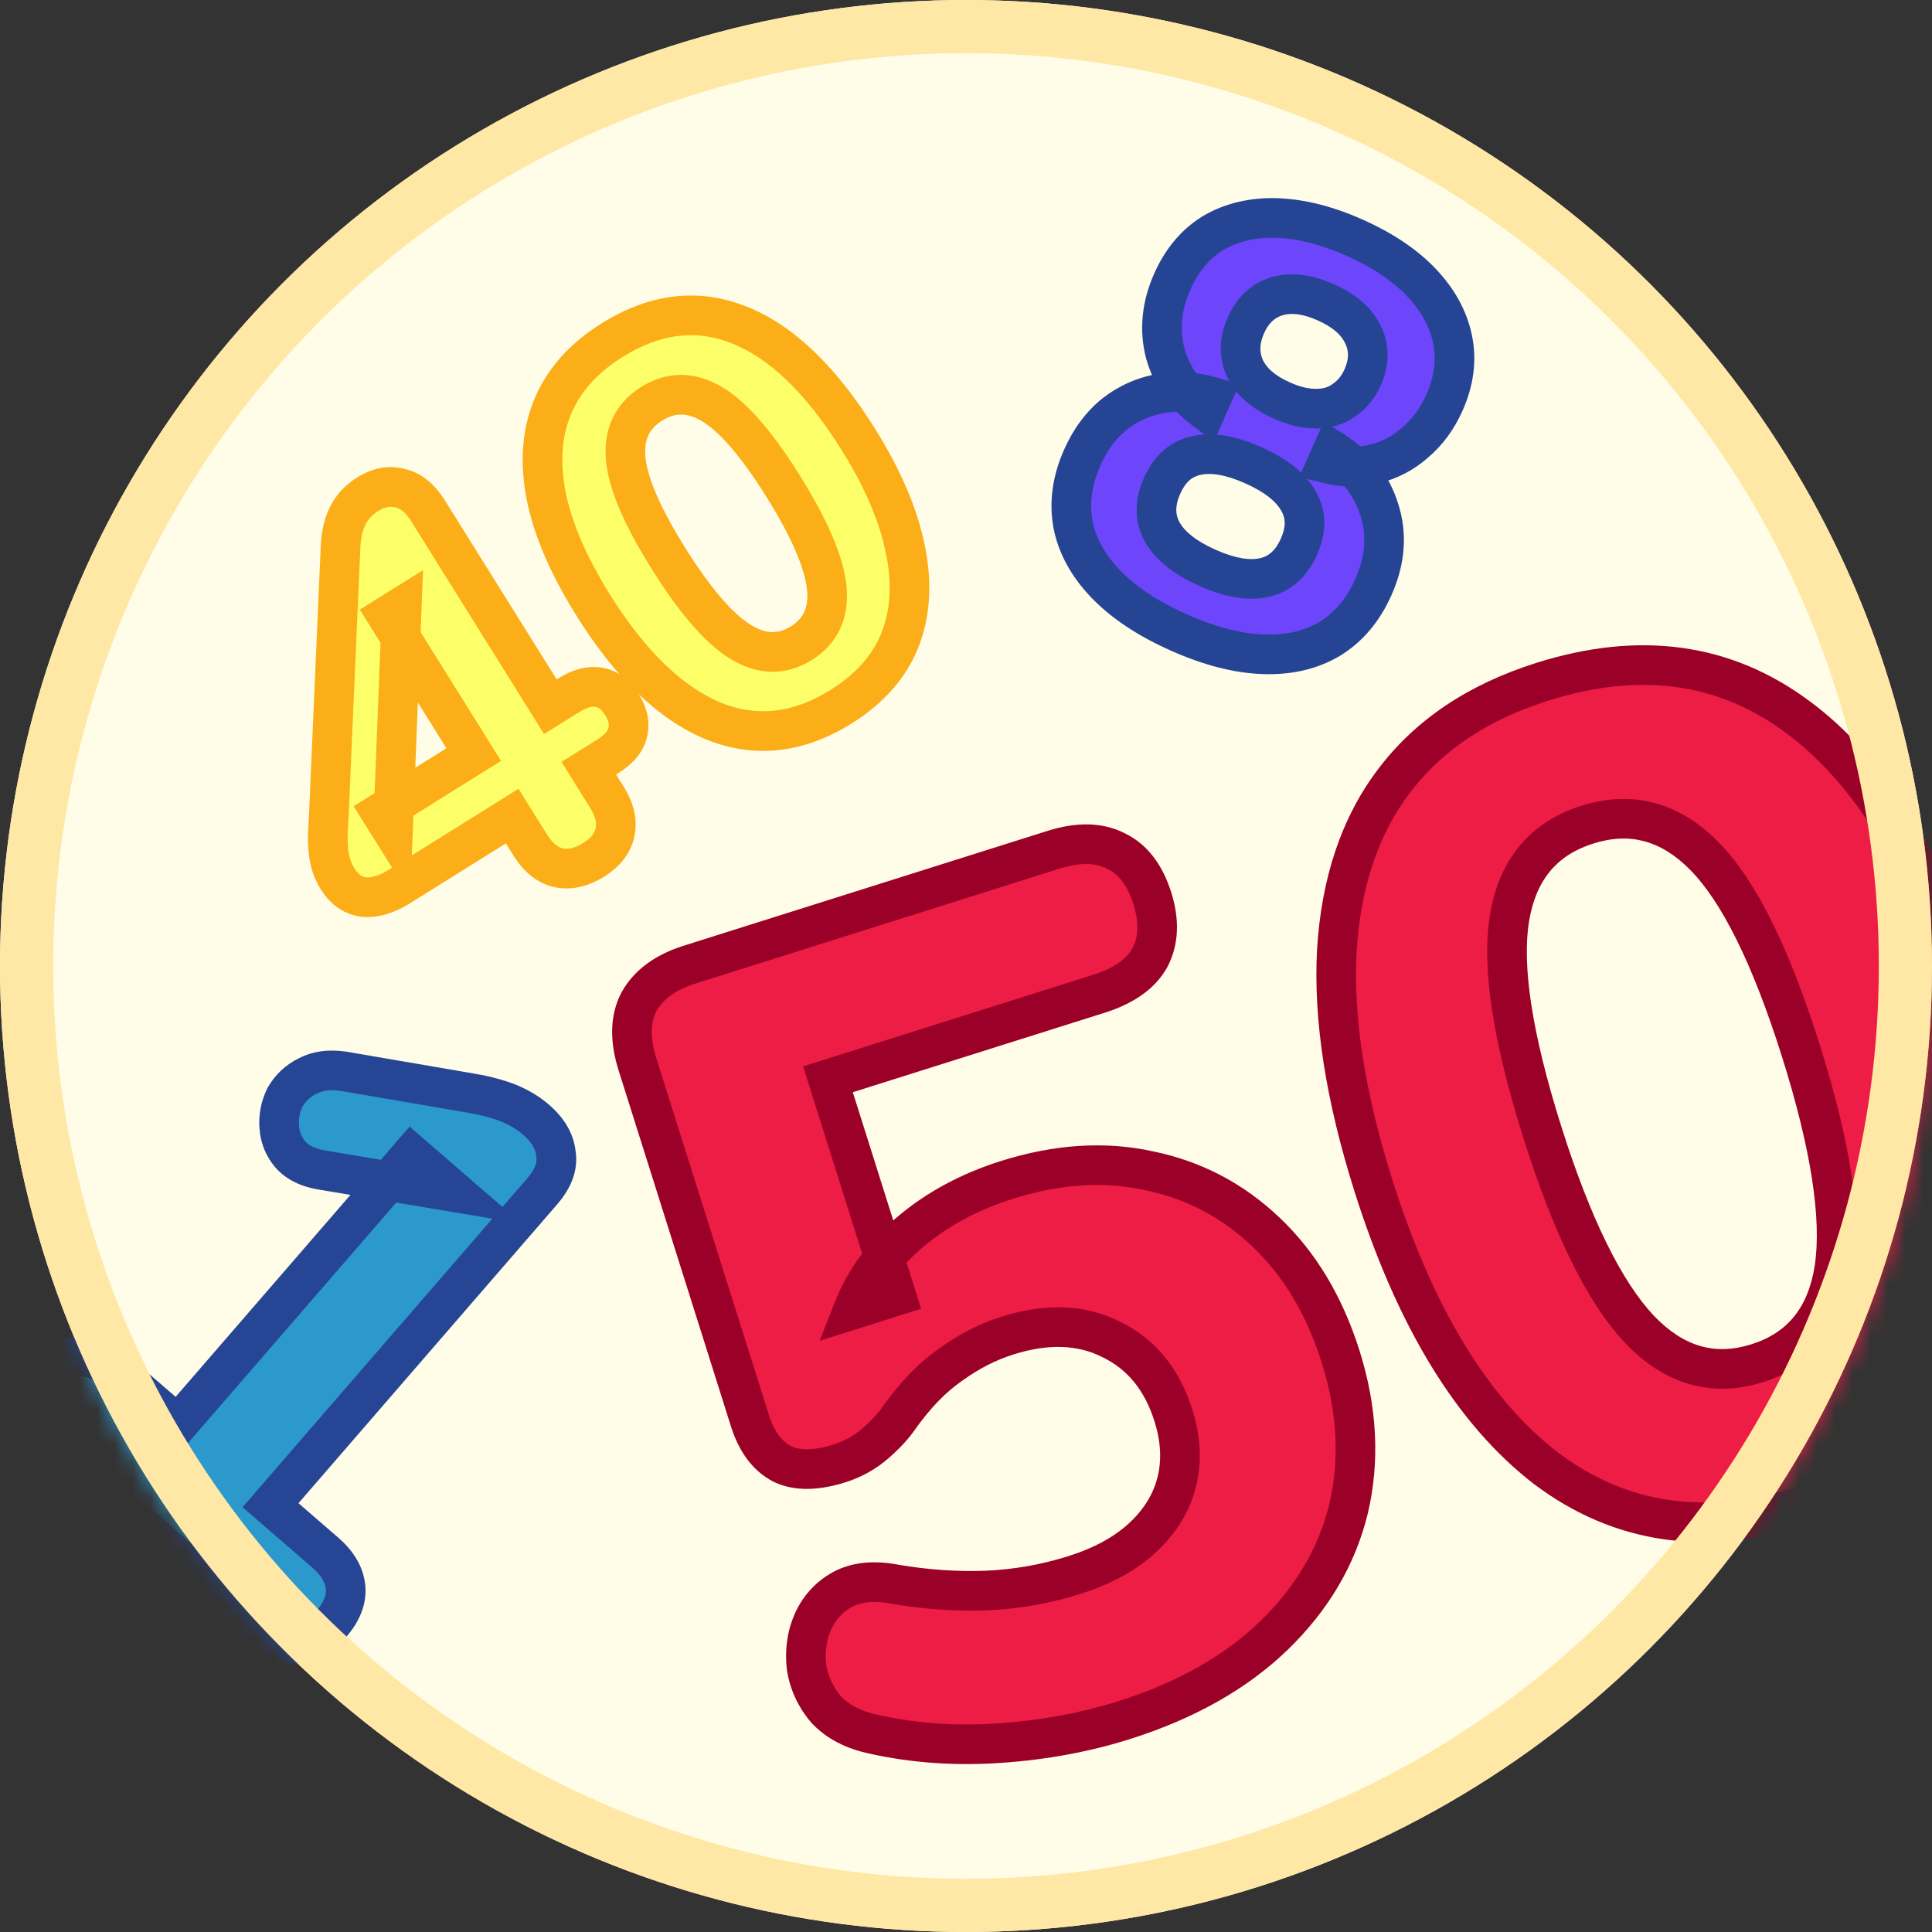 <svg width="109" height="109" viewBox="0 0 109 109" fill="none" xmlns="http://www.w3.org/2000/svg">
<rect x="0" y="0" width="109" height="109" fill="#333333" stroke="none"/>
<circle cx="54.5" cy="54.5" r="54.5" fill="#FFFDE8"/>
<mask id="mask0_14124_36630" style="mask-type:alpha" maskUnits="userSpaceOnUse" x="0" y="0" width="109" height="110">
<circle cx="54.5" cy="54.5" r="54.5" fill="#D9D9D9"/>
</mask>
<g mask="url(#mask0_14124_36630)">
<mask id="path-3-outside-1_14124_36630" maskUnits="userSpaceOnUse" x="-2.215" y="52.73" width="42.463" height="43.581" fill="black">
<rect fill="white" x="-2.215" y="52.73" width="42.463" height="43.581"/>
<path d="M2.89 81.723C2.169 81.098 1.782 80.429 1.731 79.714C1.679 78.999 1.946 78.303 2.532 77.627C3.137 76.928 3.787 76.564 4.482 76.535C5.177 76.507 5.886 76.804 6.607 77.429L10.022 80.385L23.221 65.136L25.689 67.273L18.148 66.009C17.357 65.876 16.765 65.58 16.373 65.122C16.003 64.684 15.797 64.17 15.754 63.582C15.712 62.993 15.82 62.436 16.078 61.91C16.378 61.381 16.803 60.98 17.354 60.708C17.925 60.413 18.595 60.323 19.364 60.437L26.522 61.665C27.249 61.782 27.927 61.955 28.556 62.184C29.209 62.433 29.771 62.762 30.244 63.172C30.921 63.757 31.294 64.396 31.365 65.088C31.478 65.778 31.223 66.483 30.598 67.204L15.262 84.921L18.339 87.584C19.038 88.189 19.423 88.838 19.494 89.53C19.565 90.222 19.298 90.918 18.693 91.617C18.088 92.315 17.428 92.691 16.713 92.742C16.018 92.771 15.321 92.483 14.622 91.878L2.89 81.723Z"/>
</mask>
<path d="M2.89 81.723C2.169 81.098 1.782 80.429 1.731 79.714C1.679 78.999 1.946 78.303 2.532 77.627C3.137 76.928 3.787 76.564 4.482 76.535C5.177 76.507 5.886 76.804 6.607 77.429L10.022 80.385L23.221 65.136L25.689 67.273L18.148 66.009C17.357 65.876 16.765 65.58 16.373 65.122C16.003 64.684 15.797 64.17 15.754 63.582C15.712 62.993 15.82 62.436 16.078 61.91C16.378 61.381 16.803 60.98 17.354 60.708C17.925 60.413 18.595 60.323 19.364 60.437L26.522 61.665C27.249 61.782 27.927 61.955 28.556 62.184C29.209 62.433 29.771 62.762 30.244 63.172C30.921 63.757 31.294 64.396 31.365 65.088C31.478 65.778 31.223 66.483 30.598 67.204L15.262 84.921L18.339 87.584C19.038 88.189 19.423 88.838 19.494 89.53C19.565 90.222 19.298 90.918 18.693 91.617C18.088 92.315 17.428 92.691 16.713 92.742C16.018 92.771 15.321 92.483 14.622 91.878L2.89 81.723Z" fill="#2C99CD"/>
<path d="M1.731 79.714L0.616 79.794L1.731 79.714ZM4.482 76.535L4.436 75.418L4.436 75.418L4.482 76.535ZM10.022 80.385L9.29 81.23L10.135 81.962L10.867 81.116L10.022 80.385ZM23.221 65.136L23.953 64.291L23.108 63.559L22.376 64.404L23.221 65.136ZM25.689 67.273L25.505 68.375L29.432 69.033L26.421 66.427L25.689 67.273ZM18.148 66.009L17.963 67.111L17.964 67.111L18.148 66.009ZM16.373 65.122L15.518 65.843L15.524 65.85L16.373 65.122ZM15.754 63.582L16.869 63.501L16.869 63.501L15.754 63.582ZM16.078 61.91L15.105 61.358L15.089 61.387L15.074 61.417L16.078 61.91ZM17.354 60.708L17.849 61.711L17.859 61.706L17.867 61.702L17.354 60.708ZM19.364 60.437L19.553 59.335L19.54 59.333L19.527 59.331L19.364 60.437ZM26.522 61.665L26.333 62.767L26.345 62.769L26.522 61.665ZM28.556 62.184L28.955 61.139L28.947 61.136L28.939 61.134L28.556 62.184ZM31.365 65.088L30.253 65.203L30.257 65.236L30.262 65.269L31.365 65.088ZM15.262 84.921L14.417 84.189L13.685 85.035L14.531 85.766L15.262 84.921ZM19.494 89.53L20.606 89.416L20.606 89.416L19.494 89.53ZM16.713 92.742L16.76 93.859L16.777 93.858L16.794 93.857L16.713 92.742ZM3.622 80.877C3.048 80.381 2.87 79.965 2.846 79.633L0.616 79.794C0.695 80.892 1.29 81.816 2.158 82.568L3.622 80.877ZM2.846 79.633C2.821 79.284 2.935 78.87 3.377 78.359L1.686 76.895C0.958 77.737 0.538 78.714 0.616 79.794L2.846 79.633ZM3.377 78.359C3.849 77.813 4.233 77.665 4.529 77.653L4.436 75.418C3.341 75.464 2.424 76.043 1.686 76.895L3.377 78.359ZM4.529 77.653C4.848 77.639 5.288 77.766 5.875 78.274L7.339 76.583C6.483 75.843 5.507 75.374 4.436 75.418L4.529 77.653ZM5.875 78.274L9.29 81.23L10.754 79.539L7.339 76.583L5.875 78.274ZM10.867 81.116L24.067 65.868L22.376 64.404L9.177 79.653L10.867 81.116ZM22.49 65.981L24.958 68.118L26.421 66.427L23.953 64.291L22.49 65.981ZM25.874 66.17L18.333 64.906L17.964 67.111L25.505 68.375L25.874 66.17ZM18.334 64.906C17.714 64.802 17.394 64.596 17.221 64.395L15.524 65.85C16.136 66.564 16.999 66.949 17.963 67.111L18.334 64.906ZM17.227 64.401C17.014 64.149 16.895 63.862 16.869 63.501L14.639 63.662C14.698 64.479 14.991 65.219 15.518 65.843L17.227 64.401ZM16.869 63.501C16.841 63.108 16.911 62.749 17.081 62.402L15.074 61.417C14.728 62.122 14.583 62.877 14.639 63.662L16.869 63.501ZM17.05 62.462C17.238 62.129 17.497 61.885 17.849 61.711L16.859 59.706C16.11 60.076 15.517 60.632 15.105 61.358L17.05 62.462ZM17.867 61.702C18.189 61.535 18.613 61.456 19.2 61.543L19.527 59.331C18.576 59.19 17.661 59.292 16.841 59.715L17.867 61.702ZM19.175 61.539L26.333 62.767L26.711 60.563L19.553 59.335L19.175 61.539ZM26.345 62.769C27.008 62.875 27.617 63.032 28.174 63.234L28.939 61.134C28.237 60.878 27.489 60.688 26.699 60.561L26.345 62.769ZM28.158 63.228C28.702 63.436 29.149 63.702 29.513 64.017L30.976 62.327C30.394 61.822 29.715 61.43 28.955 61.139L28.158 63.228ZM29.513 64.017C30.037 64.471 30.219 64.867 30.253 65.203L32.477 64.974C32.37 63.925 31.804 63.043 30.976 62.327L29.513 64.017ZM30.262 65.269C30.304 65.523 30.244 65.905 29.753 66.473L31.444 67.936C32.201 67.061 32.653 66.032 32.468 64.907L30.262 65.269ZM29.753 66.473L14.417 84.189L16.108 85.653L31.444 67.936L29.753 66.473ZM14.531 85.766L17.608 88.43L19.071 86.739L15.994 84.076L14.531 85.766ZM17.608 88.43C18.163 88.911 18.348 89.318 18.382 89.644L20.606 89.416C20.497 88.358 19.913 87.468 19.071 86.739L17.608 88.43ZM18.382 89.644C18.412 89.939 18.32 90.34 17.848 90.885L19.538 92.348C20.276 91.496 20.718 90.506 20.606 89.416L18.382 89.644ZM17.848 90.885C17.378 91.427 16.973 91.603 16.633 91.627L16.794 93.857C17.883 93.779 18.798 93.204 19.538 92.348L17.848 90.885ZM16.667 91.625C16.339 91.639 15.91 91.514 15.354 91.033L13.891 92.724C14.732 93.452 15.697 93.903 16.76 93.859L16.667 91.625ZM15.354 91.033L3.622 80.877L2.158 82.568L13.891 92.724L15.354 91.033Z" fill="#264594" mask="url(#path-3-outside-1_14124_36630)"/>
<mask id="path-5-outside-2_14124_36630" maskUnits="userSpaceOnUse" x="30.782" y="30.666" width="90.035" height="73.066" fill="black">
<rect fill="white" x="30.782" y="30.666" width="90.035" height="73.066"/>
<path d="M63.401 97.054C61.226 97.74 58.899 98.17 56.422 98.342C53.944 98.515 51.571 98.349 49.301 97.846C48.146 97.602 47.248 97.135 46.608 96.445C46.012 95.743 45.642 94.945 45.501 94.052C45.403 93.145 45.515 92.312 45.838 91.554C46.191 90.739 46.745 90.119 47.502 89.692C48.301 89.253 49.299 89.148 50.498 89.38C52.233 89.676 53.935 89.795 55.605 89.737C57.317 89.666 58.984 89.374 60.604 88.863C62.225 88.351 63.523 87.637 64.499 86.719C65.476 85.801 66.108 84.757 66.395 83.588C66.683 82.419 66.618 81.173 66.201 79.851C65.555 77.805 64.375 76.371 62.663 75.552C60.993 74.719 59.05 74.653 56.832 75.353C55.724 75.702 54.654 76.251 53.624 76.998C52.623 77.689 51.666 78.671 50.755 79.944C50.436 80.419 49.983 80.914 49.395 81.428C48.807 81.942 48.129 82.32 47.361 82.562C46.039 82.979 44.964 82.99 44.136 82.595C43.294 82.158 42.685 81.342 42.308 80.148L35.969 60.062C35.525 58.655 35.551 57.474 36.047 56.521C36.586 55.553 37.537 54.855 38.902 54.424L59.435 47.943C60.842 47.499 62.023 47.525 62.977 48.021C63.917 48.474 64.596 49.362 65.013 50.684C65.417 51.963 65.371 53.08 64.874 54.034C64.365 54.945 63.406 55.622 61.999 56.066L46.711 60.892L50.568 73.109L48.137 73.877C48.786 72.218 49.87 70.751 51.389 69.474C52.909 68.197 54.714 67.229 56.803 66.569C59.66 65.667 62.35 65.498 64.873 66.062C67.382 66.583 69.577 67.743 71.457 69.541C73.338 71.339 74.729 73.666 75.631 76.523C76.573 79.508 76.725 82.368 76.087 85.101C75.436 87.792 74.033 90.181 71.878 92.268C69.723 94.355 66.897 95.95 63.401 97.054ZM101.691 84.968C96.233 86.691 91.414 85.984 87.236 82.848C83.087 79.656 79.834 74.329 77.479 66.866C75.904 61.877 75.218 57.474 75.42 53.659C75.652 49.788 76.729 46.587 78.65 44.058C80.601 41.473 83.389 39.608 87.013 38.465C92.514 36.728 97.32 37.392 101.428 40.456C105.524 43.478 108.756 48.741 111.125 56.246C112.7 61.236 113.378 65.688 113.16 69.602C112.971 73.46 111.929 76.696 110.034 79.31C108.14 81.924 105.359 83.81 101.691 84.968ZM99.147 76.908C101.621 76.128 103.071 74.333 103.498 71.526C103.911 68.676 103.277 64.585 101.594 59.255C99.912 53.924 98.103 50.275 96.169 48.306C94.234 46.337 92.031 45.743 89.557 46.524C87.084 47.305 85.62 49.056 85.167 51.779C84.713 54.501 85.327 58.527 87.01 63.858C88.692 69.189 90.521 72.902 92.496 74.999C94.457 77.052 96.674 77.689 99.147 76.908Z"/>
</mask>
<path d="M63.401 97.054C61.226 97.74 58.899 98.17 56.422 98.342C53.944 98.515 51.571 98.349 49.301 97.846C48.146 97.602 47.248 97.135 46.608 96.445C46.012 95.743 45.642 94.945 45.501 94.052C45.403 93.145 45.515 92.312 45.838 91.554C46.191 90.739 46.745 90.119 47.502 89.692C48.301 89.253 49.299 89.148 50.498 89.38C52.233 89.676 53.935 89.795 55.605 89.737C57.317 89.666 58.984 89.374 60.604 88.863C62.225 88.351 63.523 87.637 64.499 86.719C65.476 85.801 66.108 84.757 66.395 83.588C66.683 82.419 66.618 81.173 66.201 79.851C65.555 77.805 64.375 76.371 62.663 75.552C60.993 74.719 59.05 74.653 56.832 75.353C55.724 75.702 54.654 76.251 53.624 76.998C52.623 77.689 51.666 78.671 50.755 79.944C50.436 80.419 49.983 80.914 49.395 81.428C48.807 81.942 48.129 82.32 47.361 82.562C46.039 82.979 44.964 82.99 44.136 82.595C43.294 82.158 42.685 81.342 42.308 80.148L35.969 60.062C35.525 58.655 35.551 57.474 36.047 56.521C36.586 55.553 37.537 54.855 38.902 54.424L59.435 47.943C60.842 47.499 62.023 47.525 62.977 48.021C63.917 48.474 64.596 49.362 65.013 50.684C65.417 51.963 65.371 53.08 64.874 54.034C64.365 54.945 63.406 55.622 61.999 56.066L46.711 60.892L50.568 73.109L48.137 73.877C48.786 72.218 49.87 70.751 51.389 69.474C52.909 68.197 54.714 67.229 56.803 66.569C59.66 65.667 62.35 65.498 64.873 66.062C67.382 66.583 69.577 67.743 71.457 69.541C73.338 71.339 74.729 73.666 75.631 76.523C76.573 79.508 76.725 82.368 76.087 85.101C75.436 87.792 74.033 90.181 71.878 92.268C69.723 94.355 66.897 95.95 63.401 97.054ZM101.691 84.968C96.233 86.691 91.414 85.984 87.236 82.848C83.087 79.656 79.834 74.329 77.479 66.866C75.904 61.877 75.218 57.474 75.42 53.659C75.652 49.788 76.729 46.587 78.65 44.058C80.601 41.473 83.389 39.608 87.013 38.465C92.514 36.728 97.32 37.392 101.428 40.456C105.524 43.478 108.756 48.741 111.125 56.246C112.7 61.236 113.378 65.688 113.16 69.602C112.971 73.46 111.929 76.696 110.034 79.31C108.14 81.924 105.359 83.81 101.691 84.968ZM99.147 76.908C101.621 76.128 103.071 74.333 103.498 71.526C103.911 68.676 103.277 64.585 101.594 59.255C99.912 53.924 98.103 50.275 96.169 48.306C94.234 46.337 92.031 45.743 89.557 46.524C87.084 47.305 85.62 49.056 85.167 51.779C84.713 54.501 85.327 58.527 87.01 63.858C88.692 69.189 90.521 72.902 92.496 74.999C94.457 77.052 96.674 77.689 99.147 76.908Z" fill="#EE1D45"/>
<path d="M56.422 98.342L56.344 97.227L56.422 98.342ZM49.301 97.846L49.544 96.755L49.533 96.753L49.301 97.846ZM46.608 96.445L45.757 97.169L45.772 97.188L45.789 97.206L46.608 96.445ZM45.501 94.052L44.39 94.173L44.393 94.2L44.397 94.226L45.501 94.052ZM45.838 91.554L44.812 91.11L44.81 91.115L45.838 91.554ZM47.502 89.692L46.962 88.713L46.953 88.719L47.502 89.692ZM50.498 89.38L50.286 90.477L50.298 90.48L50.309 90.482L50.498 89.38ZM55.605 89.737L55.644 90.855L55.651 90.854L55.605 89.737ZM64.499 86.719L63.734 85.904L64.499 86.719ZM62.663 75.552L62.164 76.552L62.172 76.556L62.18 76.56L62.663 75.552ZM53.624 76.998L54.259 77.918L54.27 77.911L54.28 77.903L53.624 76.998ZM50.755 79.944L49.846 79.293L49.836 79.307L49.826 79.321L50.755 79.944ZM44.136 82.595L43.62 83.587L43.637 83.596L43.655 83.604L44.136 82.595ZM36.047 56.521L35.07 55.977L35.062 55.991L35.055 56.005L36.047 56.521ZM62.977 48.021L62.461 49.013L62.476 49.02L62.491 49.028L62.977 48.021ZM64.874 54.034L65.85 54.579L65.858 54.565L65.866 54.55L64.874 54.034ZM46.711 60.892L46.375 59.826L45.309 60.162L45.645 61.228L46.711 60.892ZM50.568 73.109L50.904 74.176L51.97 73.839L51.634 72.773L50.568 73.109ZM48.137 73.877L47.096 73.469L46.244 75.646L48.473 74.943L48.137 73.877ZM51.389 69.474L50.67 68.618L51.389 69.474ZM64.873 66.062L64.629 67.153L64.637 67.155L64.645 67.157L64.873 66.062ZM76.087 85.101L77.174 85.364L77.176 85.355L76.087 85.101ZM71.878 92.268L71.1 91.465L71.878 92.268ZM63.064 95.988C60.98 96.645 58.742 97.06 56.344 97.227L56.499 99.457C59.057 99.279 61.471 98.835 63.737 98.12L63.064 95.988ZM56.344 97.227C53.966 97.392 51.701 97.233 49.544 96.755L49.059 98.938C51.44 99.466 53.922 99.637 56.499 99.457L56.344 97.227ZM49.533 96.753C48.545 96.543 47.874 96.166 47.428 95.685L45.789 97.206C46.622 98.103 47.747 98.66 49.07 98.94L49.533 96.753ZM47.461 95.722C46.994 95.172 46.714 94.564 46.605 93.877L44.397 94.226C44.571 95.326 45.029 96.314 45.757 97.169L47.461 95.722ZM46.613 93.931C46.532 93.194 46.626 92.556 46.867 91.992L44.81 91.115C44.404 92.069 44.273 93.096 44.39 94.173L46.613 93.931ZM46.864 91.998C47.122 91.402 47.512 90.97 48.05 90.666L46.953 88.719C45.979 89.267 45.259 90.077 44.812 91.11L46.864 91.998ZM48.041 90.672C48.544 90.395 49.257 90.279 50.286 90.477L50.71 88.282C49.342 88.018 48.058 88.11 46.962 88.713L48.041 90.672ZM50.309 90.482C52.115 90.79 53.894 90.915 55.644 90.855L55.566 88.62C53.976 88.675 52.35 88.562 50.686 88.278L50.309 90.482ZM55.651 90.854C57.461 90.779 59.225 90.47 60.941 89.929L60.268 87.797C58.742 88.278 57.173 88.553 55.558 88.62L55.651 90.854ZM60.941 89.929C62.68 89.38 64.138 88.593 65.265 87.533L63.734 85.904C62.908 86.68 61.77 87.323 60.268 87.797L60.941 89.929ZM65.265 87.533C66.38 86.485 67.136 85.257 67.481 83.855L65.31 83.321C65.079 84.258 64.571 85.117 63.734 85.904L65.265 87.533ZM67.481 83.855C67.824 82.458 67.736 81.002 67.267 79.515L65.134 80.188C65.499 81.344 65.541 82.38 65.31 83.321L67.481 83.855ZM67.267 79.515C66.541 77.215 65.175 75.515 63.145 74.543L62.18 76.56C63.576 77.228 64.568 78.394 65.134 80.188L67.267 79.515ZM63.162 74.552C61.173 73.559 58.918 73.522 56.496 74.286L57.169 76.419C59.181 75.783 60.814 75.879 62.164 76.552L63.162 74.552ZM56.496 74.286C55.262 74.676 54.086 75.282 52.967 76.093L54.28 77.903C55.222 77.22 56.185 76.729 57.169 76.419L56.496 74.286ZM52.989 76.078C51.856 76.86 50.812 77.944 49.846 79.293L51.664 80.594C52.521 79.398 53.389 78.519 54.259 77.918L52.989 76.078ZM49.826 79.321C49.578 79.692 49.198 80.115 48.659 80.586L50.13 82.27C50.767 81.713 51.295 81.146 51.684 80.566L49.826 79.321ZM48.659 80.586C48.191 80.995 47.65 81.299 47.025 81.496L47.698 83.628C48.608 83.341 49.422 82.888 50.13 82.27L48.659 80.586ZM47.025 81.496C45.838 81.871 45.086 81.81 44.617 81.586L43.655 83.604C44.842 84.171 46.24 84.088 47.698 83.628L47.025 81.496ZM44.652 81.604C44.15 81.342 43.692 80.816 43.375 79.811L41.242 80.484C41.679 81.867 42.44 82.973 43.62 83.587L44.652 81.604ZM43.375 79.811L37.035 59.726L34.903 60.399L41.242 80.484L43.375 79.811ZM37.035 59.726C36.646 58.493 36.724 57.642 37.039 57.037L35.055 56.005C34.377 57.307 34.403 58.816 34.903 60.399L37.035 59.726ZM37.023 57.065C37.386 56.413 38.063 55.861 39.238 55.49L38.565 53.358C37.011 53.848 35.785 54.694 35.07 55.977L37.023 57.065ZM39.238 55.49L59.772 49.009L59.099 46.877L38.565 53.358L39.238 55.49ZM59.772 49.009C61.004 48.62 61.856 48.698 62.461 49.013L63.492 47.029C62.19 46.351 60.681 46.377 59.099 46.877L59.772 49.009ZM62.491 49.028C63.071 49.307 63.591 49.892 63.947 51.02L66.079 50.347C65.601 48.832 64.763 47.641 63.462 47.014L62.491 49.028ZM63.947 51.02C64.285 52.091 64.21 52.889 63.883 53.518L65.866 54.55C66.531 53.271 66.549 51.835 66.079 50.347L63.947 51.02ZM63.899 53.488C63.577 54.064 62.911 54.606 61.663 55L62.336 57.133C63.902 56.638 65.153 55.826 65.85 54.579L63.899 53.488ZM61.663 55L46.375 59.826L47.048 61.958L62.336 57.133L61.663 55ZM45.645 61.228L49.501 73.446L51.634 72.773L47.777 60.555L45.645 61.228ZM50.231 72.043L47.8 72.811L48.473 74.943L50.904 74.176L50.231 72.043ZM49.178 74.284C49.751 72.819 50.715 71.5 52.109 70.33L50.67 68.618C49.024 70.001 47.82 71.618 47.096 73.469L49.178 74.284ZM52.109 70.33C53.505 69.157 55.176 68.255 57.14 67.635L56.467 65.503C54.252 66.202 52.313 67.237 50.67 68.618L52.109 70.33ZM57.14 67.635C59.839 66.783 62.327 66.639 64.629 67.153L65.117 64.971C62.373 64.358 59.481 64.552 56.467 65.503L57.14 67.635ZM64.645 67.157C66.946 67.635 68.953 68.693 70.684 70.349L72.23 68.733C70.2 66.792 67.817 65.532 65.1 64.968L64.645 67.157ZM70.684 70.349C72.41 71.998 73.711 74.155 74.564 76.86L76.697 76.187C75.747 73.178 74.266 70.679 72.23 68.733L70.684 70.349ZM74.564 76.86C75.453 79.676 75.586 82.331 74.999 84.847L77.176 85.355C77.864 82.405 77.692 79.341 76.697 76.187L74.564 76.86ZM75.001 84.838C74.403 87.306 73.116 89.512 71.1 91.465L72.656 93.071C74.949 90.85 76.469 88.278 77.174 85.364L75.001 84.838ZM71.1 91.465C69.095 93.407 66.432 94.925 63.064 95.988L63.737 98.12C67.363 96.975 70.352 95.302 72.656 93.071L71.1 91.465ZM87.236 82.848L86.554 83.735L86.565 83.743L87.236 82.848ZM75.42 53.659L74.304 53.592L74.304 53.6L75.42 53.659ZM78.65 44.058L79.54 44.735L79.543 44.732L78.65 44.058ZM101.428 40.456L100.76 41.352L100.765 41.356L101.428 40.456ZM113.16 69.602L112.044 69.539L112.043 69.547L113.16 69.602ZM110.034 79.31L110.94 79.966L110.034 79.31ZM103.498 71.526L104.603 71.694L104.604 71.686L103.498 71.526ZM96.169 48.306L95.371 49.09L96.169 48.306ZM85.167 51.779L86.269 51.962L85.167 51.779ZM92.496 74.999L91.682 75.765L91.687 75.771L92.496 74.999ZM101.355 83.902C96.202 85.528 91.766 84.851 87.907 81.954L86.565 83.743C91.062 87.118 96.264 87.853 102.028 86.034L101.355 83.902ZM87.918 81.962C84.019 78.963 80.864 73.876 78.545 66.53L76.413 67.203C78.805 74.782 82.154 80.35 86.554 83.734L87.918 81.962ZM78.545 66.53C76.996 61.624 76.343 57.361 76.537 53.718L74.304 53.6C74.092 57.589 74.811 62.13 76.413 67.203L78.545 66.53ZM76.536 53.726C76.758 50.026 77.78 47.052 79.54 44.735L77.76 43.382C75.677 46.123 74.546 49.549 74.304 53.592L76.536 53.726ZM79.543 44.732C81.33 42.363 83.907 40.617 87.35 39.531L86.677 37.398C82.87 38.6 79.871 40.584 77.758 43.385L79.543 44.732ZM87.35 39.531C92.558 37.887 96.979 38.532 100.76 41.352L102.097 39.56C97.66 36.252 92.471 35.569 86.677 37.398L87.35 39.531ZM100.765 41.356C104.591 44.179 107.725 49.188 110.059 56.583L112.191 55.91C109.787 48.294 106.456 42.776 102.092 39.556L100.765 41.356ZM110.059 56.583C111.606 61.484 112.252 65.797 112.044 69.539L114.276 69.664C114.504 65.578 113.794 60.987 112.191 55.91L110.059 56.583ZM112.043 69.547C111.863 73.231 110.873 76.247 109.129 78.654L110.94 79.966C112.985 77.144 114.079 73.688 114.276 69.656L112.043 69.547ZM109.129 78.654C107.401 81.039 104.839 82.802 101.355 83.902L102.028 86.034C105.879 84.819 108.879 82.81 110.94 79.966L109.129 78.654ZM99.484 77.974C100.903 77.526 102.08 76.769 102.96 75.68C103.835 74.597 104.367 73.249 104.603 71.694L102.392 71.358C102.202 72.611 101.795 73.563 101.221 74.274C100.65 74.98 99.865 75.509 98.811 75.842L99.484 77.974ZM104.604 71.686C105.055 68.577 104.354 64.286 102.66 58.918L100.528 59.591C102.199 64.885 102.767 68.775 102.391 71.365L104.604 71.686ZM102.66 58.918C100.968 53.558 99.097 49.69 96.966 47.523L95.371 49.09C97.11 50.859 98.855 54.29 100.528 59.591L102.66 58.918ZM96.966 47.523C95.889 46.426 94.687 45.663 93.356 45.305C92.021 44.945 90.632 45.013 89.221 45.458L89.894 47.59C90.955 47.255 91.906 47.23 92.774 47.464C93.647 47.699 94.514 48.218 95.371 49.09L96.966 47.523ZM89.221 45.458C87.809 45.904 86.633 46.645 85.747 47.706C84.863 48.764 84.317 50.078 84.064 51.595L86.269 51.962C86.47 50.757 86.883 49.834 87.462 49.14C88.039 48.45 88.832 47.925 89.894 47.59L89.221 45.458ZM84.064 51.595C83.564 54.593 84.252 58.834 85.944 64.195L88.076 63.522C86.403 58.221 85.862 54.409 86.269 51.962L84.064 51.595ZM85.944 64.195C87.638 69.562 89.527 73.478 91.682 75.765L93.309 74.232C91.514 72.326 89.747 68.815 88.076 63.522L85.944 64.195ZM91.687 75.771C92.773 76.908 93.982 77.707 95.321 78.091C96.666 78.477 98.065 78.422 99.484 77.974L98.811 75.842C97.757 76.175 96.81 76.192 95.938 75.942C95.059 75.689 94.179 75.143 93.304 74.226L91.687 75.771Z" fill="#9B0128" mask="url(#path-5-outside-2_14124_36630)"/>
<mask id="path-7-outside-3_14124_36630" maskUnits="userSpaceOnUse" x="55.736" y="7.095" width="31.486" height="34.527" fill="black">
<rect fill="white" x="55.736" y="7.095" width="31.486" height="34.527"/>
<path d="M66.504 35.683C64.789 34.919 63.427 34.019 62.42 32.983C61.413 31.948 60.787 30.825 60.542 29.614C60.307 28.384 60.48 27.115 61.062 25.808C61.517 24.786 62.126 23.968 62.889 23.354C63.673 22.748 64.541 22.364 65.495 22.201C66.448 22.038 67.412 22.1 68.386 22.387L68.031 23.183C66.872 22.324 66.107 21.238 65.738 19.923C65.398 18.597 65.533 17.25 66.142 15.881C66.688 14.655 67.463 13.74 68.467 13.134C69.491 12.538 70.68 12.259 72.033 12.299C73.406 12.348 74.869 12.717 76.421 13.409C77.994 14.109 79.248 14.948 80.183 15.927C81.117 16.907 81.706 17.976 81.948 19.136C82.19 20.297 82.038 21.489 81.493 22.715C81.084 23.634 80.527 24.39 79.823 24.982C79.139 25.583 78.361 25.983 77.489 26.183C76.638 26.391 75.761 26.38 74.86 26.15L75.188 25.415C76.506 26.247 77.382 27.358 77.814 28.75C78.268 30.151 78.158 31.608 77.485 33.119C76.903 34.426 76.076 35.404 75.004 36.053C73.941 36.681 72.688 36.968 71.244 36.912C69.8 36.857 68.22 36.447 66.504 35.683ZM68.128 32.037C69.394 32.601 70.463 32.783 71.335 32.584C72.207 32.385 72.857 31.805 73.284 30.845C73.712 29.885 73.703 29.025 73.258 28.264C72.823 27.483 71.972 26.81 70.706 26.246C69.439 25.682 68.37 25.5 67.498 25.699C66.636 25.878 65.99 26.448 65.563 27.408C65.136 28.368 65.14 29.238 65.575 30.02C66.01 30.801 66.861 31.473 68.128 32.037ZM72.329 22.6C73.024 22.909 73.666 23.061 74.256 23.054C74.867 23.057 75.39 22.898 75.826 22.579C76.283 22.268 76.634 21.837 76.879 21.285C77.261 20.427 77.265 19.622 76.891 18.867C76.537 18.123 75.84 17.518 74.798 17.055C73.756 16.591 72.84 16.477 72.05 16.712C71.26 16.948 70.674 17.495 70.292 18.352C69.91 19.21 69.891 20.022 70.236 20.787C70.59 21.532 71.287 22.136 72.329 22.6Z"/>
</mask>
<path d="M66.504 35.683C64.789 34.919 63.427 34.019 62.42 32.983C61.413 31.948 60.787 30.825 60.542 29.614C60.307 28.384 60.48 27.115 61.062 25.808C61.517 24.786 62.126 23.968 62.889 23.354C63.673 22.748 64.541 22.364 65.495 22.201C66.448 22.038 67.412 22.1 68.386 22.387L68.031 23.183C66.872 22.324 66.107 21.238 65.738 19.923C65.398 18.597 65.533 17.25 66.142 15.881C66.688 14.655 67.463 13.74 68.467 13.134C69.491 12.538 70.68 12.259 72.033 12.299C73.406 12.348 74.869 12.717 76.421 13.409C77.994 14.109 79.248 14.948 80.183 15.927C81.117 16.907 81.706 17.976 81.948 19.136C82.19 20.297 82.038 21.489 81.493 22.715C81.084 23.634 80.527 24.39 79.823 24.982C79.139 25.583 78.361 25.983 77.489 26.183C76.638 26.391 75.761 26.38 74.86 26.15L75.188 25.415C76.506 26.247 77.382 27.358 77.814 28.75C78.268 30.151 78.158 31.608 77.485 33.119C76.903 34.426 76.076 35.404 75.004 36.053C73.941 36.681 72.688 36.968 71.244 36.912C69.8 36.857 68.22 36.447 66.504 35.683ZM68.128 32.037C69.394 32.601 70.463 32.783 71.335 32.584C72.207 32.385 72.857 31.805 73.284 30.845C73.712 29.885 73.703 29.025 73.258 28.264C72.823 27.483 71.972 26.81 70.706 26.246C69.439 25.682 68.37 25.5 67.498 25.699C66.636 25.878 65.99 26.448 65.563 27.408C65.136 28.368 65.14 29.238 65.575 30.02C66.01 30.801 66.861 31.473 68.128 32.037ZM72.329 22.6C73.024 22.909 73.666 23.061 74.256 23.054C74.867 23.057 75.39 22.898 75.826 22.579C76.283 22.268 76.634 21.837 76.879 21.285C77.261 20.427 77.265 19.622 76.891 18.867C76.537 18.123 75.84 17.518 74.798 17.055C73.756 16.591 72.84 16.477 72.05 16.712C71.26 16.948 70.674 17.495 70.292 18.352C69.91 19.21 69.891 20.022 70.236 20.787C70.59 21.532 71.287 22.136 72.329 22.6Z" fill="#6D46FC"/>
<path d="M62.42 32.983L63.221 32.204L62.42 32.983ZM60.542 29.614L59.444 29.824L59.446 29.836L60.542 29.614ZM62.889 23.354L62.205 22.469L62.197 22.476L62.188 22.483L62.889 23.354ZM65.495 22.201L65.683 23.303L65.683 23.303L65.495 22.201ZM68.386 22.387L69.407 22.841L69.927 21.675L68.702 21.314L68.386 22.387ZM68.031 23.183L67.366 24.081L68.486 24.911L69.052 23.638L68.031 23.183ZM65.738 19.923L64.655 20.2L64.658 20.213L64.662 20.225L65.738 19.923ZM68.467 13.134L67.904 12.168L67.897 12.173L67.889 12.177L68.467 13.134ZM72.033 12.299L72.072 11.182L72.065 11.181L72.033 12.299ZM80.183 15.927L80.991 15.155L80.991 15.155L80.183 15.927ZM81.948 19.136L83.042 18.908L83.042 18.908L81.948 19.136ZM79.823 24.982L79.103 24.126L79.094 24.134L79.085 24.142L79.823 24.982ZM77.489 26.183L77.24 25.093L77.232 25.095L77.224 25.097L77.489 26.183ZM74.86 26.15L73.839 25.695L73.3 26.906L74.584 27.233L74.86 26.15ZM75.188 25.415L75.784 24.469L74.692 23.78L74.166 24.96L75.188 25.415ZM77.814 28.75L76.747 29.082L76.751 29.094L77.814 28.75ZM75.004 36.053L75.573 37.015L75.583 37.009L75.004 36.053ZM71.244 36.912L71.201 38.029L71.201 38.029L71.244 36.912ZM71.335 32.584L71.584 33.674L71.335 32.584ZM73.258 28.264L72.282 28.808L72.287 28.818L72.293 28.828L73.258 28.264ZM67.498 25.699L67.725 26.794L67.736 26.792L67.747 26.789L67.498 25.699ZM65.575 30.02L66.552 29.475L65.575 30.02ZM74.256 23.054L74.261 21.936L74.253 21.936L74.244 21.936L74.256 23.054ZM75.826 22.579L75.197 21.654L75.181 21.666L75.165 21.677L75.826 22.579ZM76.891 18.867L75.881 19.347L75.885 19.356L75.89 19.364L76.891 18.867ZM72.05 16.712L72.37 17.784L72.05 16.712ZM70.236 20.787L69.217 21.246L69.221 21.256L69.226 21.267L70.236 20.787ZM66.959 34.662C65.336 33.939 64.105 33.112 63.221 32.204L61.618 33.763C62.75 34.926 64.241 35.899 66.05 36.704L66.959 34.662ZM63.221 32.204C62.338 31.295 61.833 30.359 61.638 29.393L59.446 29.836C59.74 31.29 60.487 32.6 61.618 33.763L63.221 32.204ZM61.64 29.404C61.454 28.429 61.581 27.392 62.084 26.262L60.041 25.353C59.38 26.838 59.16 28.339 59.444 29.824L61.64 29.404ZM62.084 26.262C62.476 25.38 62.984 24.713 63.59 24.224L62.188 22.483C61.268 23.224 60.558 24.192 60.041 25.353L62.084 26.262ZM63.573 24.238C64.215 23.742 64.914 23.434 65.683 23.303L65.307 21.099C64.168 21.293 63.13 21.754 62.205 22.469L63.573 24.238ZM65.683 23.303C66.46 23.17 67.252 23.218 68.07 23.459L68.702 21.314C67.573 20.982 66.437 20.906 65.307 21.099L65.683 23.303ZM67.365 21.932L67.01 22.729L69.052 23.638L69.407 22.841L67.365 21.932ZM68.697 22.285C67.724 21.565 67.113 20.682 66.814 19.62L64.662 20.225C65.102 21.793 66.019 23.084 67.366 24.081L68.697 22.285ZM66.821 19.645C66.55 18.587 66.647 17.497 67.164 16.336L65.121 15.426C64.42 17.002 64.247 18.607 64.655 20.2L66.821 19.645ZM67.164 16.336C67.63 15.288 68.264 14.562 69.044 14.092L67.889 12.177C66.662 12.917 65.746 14.023 65.121 15.426L67.164 16.336ZM69.029 14.101C69.849 13.623 70.825 13.382 72 13.416L72.065 11.181C70.534 11.137 69.133 11.453 67.904 12.168L69.029 14.101ZM71.993 13.416C73.194 13.459 74.515 13.784 75.967 14.43L76.876 12.387C75.223 11.651 73.618 11.236 72.072 11.182L71.993 13.416ZM75.967 14.43C77.441 15.086 78.563 15.85 79.374 16.699L80.991 15.155C79.933 14.047 78.547 13.131 76.876 12.387L75.967 14.43ZM79.374 16.699C80.186 17.549 80.66 18.437 80.854 19.365L83.042 18.908C82.752 17.516 82.049 16.264 80.991 15.155L79.374 16.699ZM80.854 19.365C81.042 20.266 80.935 21.22 80.471 22.26L82.514 23.17C83.142 21.759 83.339 20.328 83.042 18.908L80.854 19.365ZM80.471 22.26C80.125 23.04 79.666 23.653 79.103 24.126L80.542 25.838C81.388 25.127 82.043 24.229 82.514 23.17L80.471 22.26ZM79.085 24.142C78.538 24.623 77.927 24.936 77.24 25.093L77.738 27.272C78.795 27.031 79.74 26.543 80.561 25.822L79.085 24.142ZM77.224 25.097C76.561 25.259 75.871 25.254 75.137 25.067L74.584 27.233C75.652 27.506 76.715 27.523 77.755 27.268L77.224 25.097ZM75.882 26.605L76.209 25.869L74.166 24.96L73.839 25.695L75.882 26.605ZM74.591 26.36C75.702 27.061 76.399 27.963 76.747 29.082L78.882 28.419C78.365 26.754 77.311 25.432 75.784 24.469L74.591 26.36ZM76.751 29.094C77.109 30.2 77.039 31.371 76.463 32.664L78.506 33.574C79.276 31.844 79.427 30.103 78.878 28.406L76.751 29.094ZM76.463 32.664C75.961 33.794 75.275 34.582 74.425 35.096L75.583 37.009C76.877 36.226 77.845 35.059 78.506 33.574L76.463 32.664ZM74.435 35.09C73.587 35.592 72.553 35.844 71.287 35.795L71.201 38.029C72.822 38.091 74.295 37.77 75.573 37.015L74.435 35.09ZM71.287 35.795C70.021 35.746 68.582 35.384 66.959 34.662L66.05 36.704C67.858 37.51 69.579 37.967 71.201 38.029L71.287 35.795ZM67.673 33.058C69.046 33.67 70.379 33.949 71.584 33.674L71.086 31.494C70.548 31.617 69.742 31.532 68.582 31.016L67.673 33.058ZM71.584 33.674C72.862 33.382 73.763 32.518 74.305 31.3L72.263 30.39C71.95 31.093 71.552 31.388 71.086 31.494L71.584 33.674ZM74.305 31.3C74.847 30.083 74.886 28.834 74.224 27.7L72.293 28.828C72.52 29.216 72.576 29.687 72.263 30.39L74.305 31.3ZM74.235 27.72C73.633 26.639 72.534 25.836 71.16 25.225L70.251 27.268C71.411 27.784 72.013 28.326 72.282 28.808L74.235 27.72ZM71.16 25.225C69.787 24.613 68.455 24.334 67.249 24.61L67.747 26.789C68.285 26.666 69.092 26.751 70.251 27.268L71.16 25.225ZM67.272 24.605C65.986 24.871 65.084 25.736 64.542 26.953L66.584 27.862C66.897 27.159 67.285 26.885 67.725 26.794L67.272 24.605ZM64.542 26.953C63.999 28.171 63.961 29.419 64.599 30.564L66.552 29.475C66.319 29.058 66.272 28.564 66.584 27.862L64.542 26.953ZM64.599 30.564C65.201 31.644 66.3 32.447 67.673 33.058L68.582 31.016C67.423 30.5 66.82 29.957 66.552 29.475L64.599 30.564ZM71.874 23.622C72.675 23.978 73.478 24.181 74.268 24.172L74.244 21.936C73.854 21.941 73.372 21.841 72.784 21.579L71.874 23.622ZM74.251 24.172C75.069 24.176 75.834 23.96 76.487 23.48L75.165 21.677C74.947 21.837 74.665 21.938 74.261 21.936L74.251 24.172ZM76.455 23.503C77.1 23.064 77.579 22.463 77.901 21.74L75.858 20.831C75.689 21.21 75.466 21.471 75.197 21.654L76.455 23.503ZM77.901 21.74C78.4 20.617 78.433 19.46 77.893 18.371L75.89 19.364C76.097 19.783 76.122 20.237 75.858 20.831L77.901 21.74ZM77.901 18.388C77.396 17.324 76.445 16.564 75.253 16.033L74.343 18.076C75.234 18.473 75.679 18.922 75.881 19.347L77.901 18.388ZM75.253 16.033C74.06 15.502 72.86 15.304 71.731 15.641L72.37 17.784C72.821 17.649 73.452 17.679 74.343 18.076L75.253 16.033ZM71.731 15.641C70.582 15.983 69.765 16.788 69.271 17.898L71.313 18.807C71.583 18.201 71.938 17.912 72.37 17.784L71.731 15.641ZM69.271 17.898C68.776 19.008 68.725 20.154 69.217 21.246L71.255 20.328C71.058 19.89 71.044 19.413 71.313 18.807L69.271 17.898ZM69.226 21.267C69.731 22.331 70.682 23.091 71.874 23.622L72.784 21.579C71.893 21.182 71.448 20.733 71.246 20.308L69.226 21.267Z" fill="#264494" mask="url(#path-7-outside-3_14124_36630)"/>
<mask id="path-9-outside-4_14124_36630" maskUnits="userSpaceOnUse" x="7.04" y="11.772" width="50.455" height="45.997" fill="black">
<rect fill="white" x="7.04" y="11.772" width="50.455" height="45.997"/>
<path d="M33.484 48.515C32.801 48.941 32.142 49.089 31.507 48.959C30.891 48.816 30.358 48.385 29.908 47.664L28.895 46.043L22.523 50.022C21.822 50.461 21.167 50.658 20.561 50.615C19.942 50.554 19.431 50.2 19.029 49.556C18.792 49.176 18.634 48.734 18.556 48.229C18.478 47.724 18.474 47.042 18.543 46.182L19.212 30.856C19.239 30.18 19.374 29.595 19.618 29.1C19.863 28.605 20.241 28.197 20.753 27.877C21.36 27.498 21.962 27.386 22.559 27.54C23.163 27.663 23.696 28.095 24.158 28.835L31.052 39.872L32.104 39.215C32.73 38.824 33.299 38.679 33.811 38.781C34.311 38.864 34.738 39.191 35.094 39.759C35.437 40.309 35.542 40.837 35.41 41.342C35.296 41.834 34.916 42.282 34.272 42.685L33.219 43.342L34.232 44.964C34.682 45.684 34.836 46.353 34.693 46.969C34.57 47.573 34.167 48.089 33.484 48.515ZM26.728 42.572L21.842 34.75L22.667 34.234L22.169 46.922L21.494 45.841L26.728 42.572ZM47.447 39.873C45.02 41.389 42.599 41.649 40.184 40.653C37.776 39.626 35.536 37.453 33.463 34.135C32.078 31.916 31.195 29.87 30.817 27.998C30.445 26.094 30.567 24.41 31.181 22.946C31.802 21.451 32.919 20.2 34.531 19.193C36.977 17.665 39.387 17.386 41.759 18.356C44.119 19.308 46.342 21.452 48.426 24.79C49.812 27.008 50.696 29.079 51.08 31.001C51.47 32.893 51.37 34.59 50.779 36.092C50.189 37.594 49.078 38.855 47.447 39.873ZM45.209 36.289C46.309 35.602 46.786 34.553 46.642 33.14C46.486 31.708 45.668 29.807 44.188 27.437C42.707 25.066 41.376 23.525 40.193 22.814C39.011 22.102 37.87 22.09 36.77 22.777C35.67 23.464 35.18 24.495 35.3 25.87C35.421 27.244 36.221 29.117 37.702 31.487C39.182 33.858 40.532 35.427 41.749 36.196C42.956 36.945 44.109 36.976 45.209 36.289Z"/>
</mask>
<path d="M33.484 48.515C32.801 48.941 32.142 49.089 31.507 48.959C30.891 48.816 30.358 48.385 29.908 47.664L28.895 46.043L22.523 50.022C21.822 50.461 21.167 50.658 20.561 50.615C19.942 50.554 19.431 50.2 19.029 49.556C18.792 49.176 18.634 48.734 18.556 48.229C18.478 47.724 18.474 47.042 18.543 46.182L19.212 30.856C19.239 30.18 19.374 29.595 19.618 29.1C19.863 28.605 20.241 28.197 20.753 27.877C21.36 27.498 21.962 27.386 22.559 27.54C23.163 27.663 23.696 28.095 24.158 28.835L31.052 39.872L32.104 39.215C32.73 38.824 33.299 38.679 33.811 38.781C34.311 38.864 34.738 39.191 35.094 39.759C35.437 40.309 35.542 40.837 35.41 41.342C35.296 41.834 34.916 42.282 34.272 42.685L33.219 43.342L34.232 44.964C34.682 45.684 34.836 46.353 34.693 46.969C34.57 47.573 34.167 48.089 33.484 48.515ZM26.728 42.572L21.842 34.75L22.667 34.234L22.169 46.922L21.494 45.841L26.728 42.572ZM47.447 39.873C45.02 41.389 42.599 41.649 40.184 40.653C37.776 39.626 35.536 37.453 33.463 34.135C32.078 31.916 31.195 29.87 30.817 27.998C30.445 26.094 30.567 24.41 31.181 22.946C31.802 21.451 32.919 20.2 34.531 19.193C36.977 17.665 39.387 17.386 41.759 18.356C44.119 19.308 46.342 21.452 48.426 24.79C49.812 27.008 50.696 29.079 51.08 31.001C51.47 32.893 51.37 34.59 50.779 36.092C50.189 37.594 49.078 38.855 47.447 39.873ZM45.209 36.289C46.309 35.602 46.786 34.553 46.642 33.14C46.486 31.708 45.668 29.807 44.188 27.437C42.707 25.066 41.376 23.525 40.193 22.814C39.011 22.102 37.87 22.09 36.77 22.777C35.67 23.464 35.18 24.495 35.3 25.87C35.421 27.244 36.221 29.117 37.702 31.487C39.182 33.858 40.532 35.427 41.749 36.196C42.956 36.945 44.109 36.976 45.209 36.289Z" fill="#FCFF67"/>
<path d="M31.507 48.959L31.255 50.048L31.269 50.051L31.282 50.054L31.507 48.959ZM28.895 46.043L29.843 45.451L29.251 44.502L28.303 45.095L28.895 46.043ZM20.561 50.615L20.449 51.728L20.466 51.73L20.482 51.731L20.561 50.615ZM18.556 48.229L19.661 48.059L18.556 48.229ZM18.543 46.182L19.657 46.271L19.659 46.251L19.66 46.23L18.543 46.182ZM19.212 30.856L20.329 30.905L20.33 30.899L19.212 30.856ZM22.559 27.54L22.279 28.622L22.307 28.63L22.335 28.635L22.559 27.54ZM31.052 39.872L30.103 40.464L30.695 41.412L31.644 40.82L31.052 39.872ZM33.811 38.781L33.592 39.878L33.61 39.881L33.627 39.884L33.811 38.781ZM35.41 41.342L34.328 41.057L34.324 41.073L34.32 41.09L35.41 41.342ZM33.219 43.342L32.627 42.394L31.679 42.986L32.271 43.934L33.219 43.342ZM34.693 46.969L33.604 46.717L33.601 46.731L33.598 46.745L34.693 46.969ZM26.728 42.572L27.32 43.52L28.268 42.928L27.676 41.98L26.728 42.572ZM21.842 34.75L21.25 33.801L20.302 34.394L20.894 35.342L21.842 34.75ZM22.667 34.234L23.784 34.278L23.867 32.167L22.075 33.286L22.667 34.234ZM22.169 46.922L21.221 47.514L23.143 50.593L23.286 46.966L22.169 46.922ZM21.494 45.841L20.901 44.893L19.953 45.485L20.545 46.434L21.494 45.841ZM32.892 47.567C32.391 47.88 32.022 47.923 31.732 47.864L31.282 50.054C32.262 50.255 33.212 50.003 34.076 49.463L32.892 47.567ZM31.759 47.87C31.52 47.814 31.205 47.63 30.856 47.072L28.96 48.256C29.511 49.139 30.262 49.819 31.255 50.048L31.759 47.87ZM30.856 47.072L29.843 45.451L27.947 46.635L28.96 48.256L30.856 47.072ZM28.303 45.095L21.931 49.074L23.115 50.971L29.487 46.991L28.303 45.095ZM21.931 49.074C21.359 49.431 20.939 49.521 20.639 49.5L20.482 51.731C21.396 51.795 22.284 51.49 23.115 50.971L21.931 49.074ZM20.672 49.503C20.475 49.483 20.242 49.387 19.977 48.963L18.081 50.148C18.621 51.013 19.409 51.624 20.449 51.728L20.672 49.503ZM19.977 48.963C19.831 48.73 19.719 48.435 19.661 48.059L17.451 48.4C17.549 49.033 17.753 49.623 18.081 50.148L19.977 48.963ZM19.661 48.059C19.602 47.679 19.591 47.095 19.657 46.271L17.428 46.092C17.357 46.989 17.354 47.77 17.451 48.4L19.661 48.059ZM19.66 46.23L20.329 30.905L18.096 30.807L17.426 46.133L19.66 46.23ZM20.33 30.899C20.351 30.346 20.46 29.921 20.621 29.594L18.616 28.605C18.288 29.269 18.127 30.015 18.095 30.812L20.33 30.899ZM20.621 29.594C20.765 29.303 20.992 29.046 21.345 28.826L20.161 26.929C19.489 27.348 18.96 27.906 18.616 28.605L20.621 29.594ZM21.345 28.826C21.737 28.581 22.027 28.557 22.279 28.622L22.838 26.458C21.896 26.214 20.982 26.416 20.161 26.929L21.345 28.826ZM22.335 28.635C22.533 28.676 22.842 28.838 23.21 29.427L25.107 28.242C24.551 27.353 23.794 26.651 22.783 26.445L22.335 28.635ZM23.21 29.427L30.103 40.464L32 39.28L25.107 28.242L23.21 29.427ZM31.644 40.82L32.696 40.163L31.512 38.266L30.459 38.924L31.644 40.82ZM32.696 40.163C33.181 39.86 33.457 39.851 33.592 39.878L34.029 37.685C33.141 37.508 32.279 37.787 31.512 38.266L32.696 40.163ZM33.627 39.884C33.717 39.899 33.902 39.962 34.145 40.352L36.042 39.167C35.575 38.419 34.904 37.83 33.994 37.678L33.627 39.884ZM34.145 40.352C34.368 40.708 34.365 40.919 34.328 41.057L36.491 41.626C36.72 40.754 36.506 39.911 36.042 39.167L34.145 40.352ZM34.32 41.09C34.3 41.177 34.197 41.413 33.679 41.737L34.864 43.633C35.635 43.151 36.291 42.492 36.499 41.593L34.32 41.09ZM33.679 41.737L32.627 42.394L33.811 44.291L34.864 43.633L33.679 41.737ZM32.271 43.934L33.283 45.556L35.18 44.372L34.167 42.75L32.271 43.934ZM33.283 45.556C33.632 46.114 33.659 46.478 33.604 46.717L35.782 47.221C36.012 46.227 35.731 45.255 35.18 44.372L33.283 45.556ZM33.598 46.745C33.553 46.965 33.398 47.251 32.892 47.567L34.076 49.463C34.936 48.926 35.587 48.181 35.788 47.193L33.598 46.745ZM27.676 41.98L22.79 34.157L20.894 35.342L25.779 43.164L27.676 41.98ZM22.434 35.698L23.259 35.183L22.075 33.286L21.25 33.801L22.434 35.698ZM21.55 34.191L21.052 46.878L23.286 46.966L23.784 34.278L21.55 34.191ZM23.117 46.33L22.442 45.249L20.545 46.434L21.221 47.514L23.117 46.33ZM22.086 46.789L27.32 43.52L26.136 41.624L20.901 44.893L22.086 46.789ZM40.184 40.653L39.745 41.682L39.758 41.687L40.184 40.653ZM30.817 27.998L29.72 28.212L29.721 28.219L30.817 27.998ZM31.181 22.946L32.212 23.378L32.213 23.375L31.181 22.946ZM41.759 18.356L41.336 19.391L41.341 19.393L41.759 18.356ZM51.08 31.001L49.983 31.22L49.985 31.227L51.08 31.001ZM50.779 36.092L51.82 36.501L50.779 36.092ZM46.642 33.14L47.755 33.026L47.754 33.019L46.642 33.14ZM40.193 22.814L39.617 23.772L39.617 23.772L40.193 22.814ZM35.3 25.87L36.414 25.772L35.3 25.87ZM41.749 36.196L41.153 37.141L41.16 37.145L41.749 36.196ZM46.855 38.925C44.699 40.272 42.656 40.464 40.61 39.62L39.758 41.687C42.541 42.835 45.34 42.508 48.039 40.822L46.855 38.925ZM40.623 39.625C38.506 38.722 36.42 36.758 34.411 33.542L32.515 34.727C34.652 38.149 37.047 40.53 39.745 41.681L40.623 39.625ZM34.411 33.542C33.072 31.398 32.257 29.479 31.913 27.776L29.721 28.219C30.134 30.262 31.083 32.433 32.515 34.727L34.411 33.542ZM31.914 27.784C31.576 26.049 31.701 24.598 32.212 23.378L30.15 22.514C29.433 24.224 29.315 26.14 29.72 28.212L31.914 27.784ZM32.213 23.375C32.731 22.13 33.673 21.047 35.123 20.141L33.939 18.245C32.165 19.353 30.874 20.772 30.149 22.517L32.213 23.375ZM35.123 20.141C37.309 18.776 39.342 18.576 41.336 19.391L42.182 17.322C39.432 16.197 36.646 16.554 33.939 18.245L35.123 20.141ZM41.341 19.393C43.391 20.22 45.455 22.142 47.478 25.382L49.374 24.197C47.228 20.762 44.847 18.395 42.177 17.319L41.341 19.393ZM47.478 25.382C48.815 27.522 49.634 29.466 49.983 31.22L52.176 30.783C51.759 28.692 50.809 26.495 49.374 24.197L47.478 25.382ZM49.985 31.227C50.34 32.948 50.236 34.419 49.739 35.683L51.82 36.501C52.504 34.76 52.6 32.837 52.175 30.775L49.985 31.227ZM49.739 35.683C49.252 36.922 48.322 38.009 46.855 38.925L48.039 40.822C49.834 39.701 51.126 38.267 51.82 36.501L49.739 35.683ZM45.801 37.237C46.513 36.793 47.068 36.199 47.409 35.45C47.748 34.707 47.842 33.885 47.755 33.026L45.53 33.253C45.587 33.808 45.514 34.216 45.374 34.523C45.238 34.824 45.004 35.099 44.616 35.341L45.801 37.237ZM47.754 33.019C47.569 31.327 46.637 29.248 45.136 26.845L43.239 28.029C44.699 30.366 45.403 32.09 45.531 33.261L47.754 33.019ZM45.136 26.845C43.639 24.448 42.191 22.711 40.77 21.856L39.617 23.772C40.56 24.339 41.775 25.685 43.239 28.029L45.136 26.845ZM40.77 21.856C40.044 21.419 39.27 21.162 38.462 21.153C37.65 21.145 36.883 21.388 36.178 21.829L37.362 23.725C37.756 23.479 38.109 23.386 38.438 23.389C38.772 23.393 39.16 23.497 39.617 23.772L40.77 21.856ZM36.178 21.829C35.472 22.27 34.916 22.852 34.568 23.586C34.221 24.315 34.113 25.123 34.187 25.967L36.414 25.772C36.368 25.241 36.444 24.847 36.587 24.545C36.728 24.248 36.968 23.972 37.362 23.725L36.178 21.829ZM34.187 25.967C34.331 27.62 35.257 29.683 36.754 32.08L38.65 30.895C37.186 28.551 36.51 26.868 36.414 25.772L34.187 25.967ZM36.754 32.08C38.255 34.483 39.713 36.233 41.153 37.141L42.346 35.25C41.35 34.622 40.11 33.233 38.65 30.895L36.754 32.08ZM41.16 37.145C41.892 37.6 42.673 37.877 43.489 37.899C44.311 37.921 45.088 37.682 45.801 37.237L44.616 35.341C44.229 35.583 43.879 35.672 43.549 35.663C43.212 35.654 42.813 35.54 42.34 35.246L41.16 37.145Z" fill="#FBAE18" mask="url(#path-9-outside-4_14124_36630)"/>
</g>
<circle cx="54.5" cy="54.5" r="53" stroke="#FFE8A5" stroke-width="3"/>
</svg>

